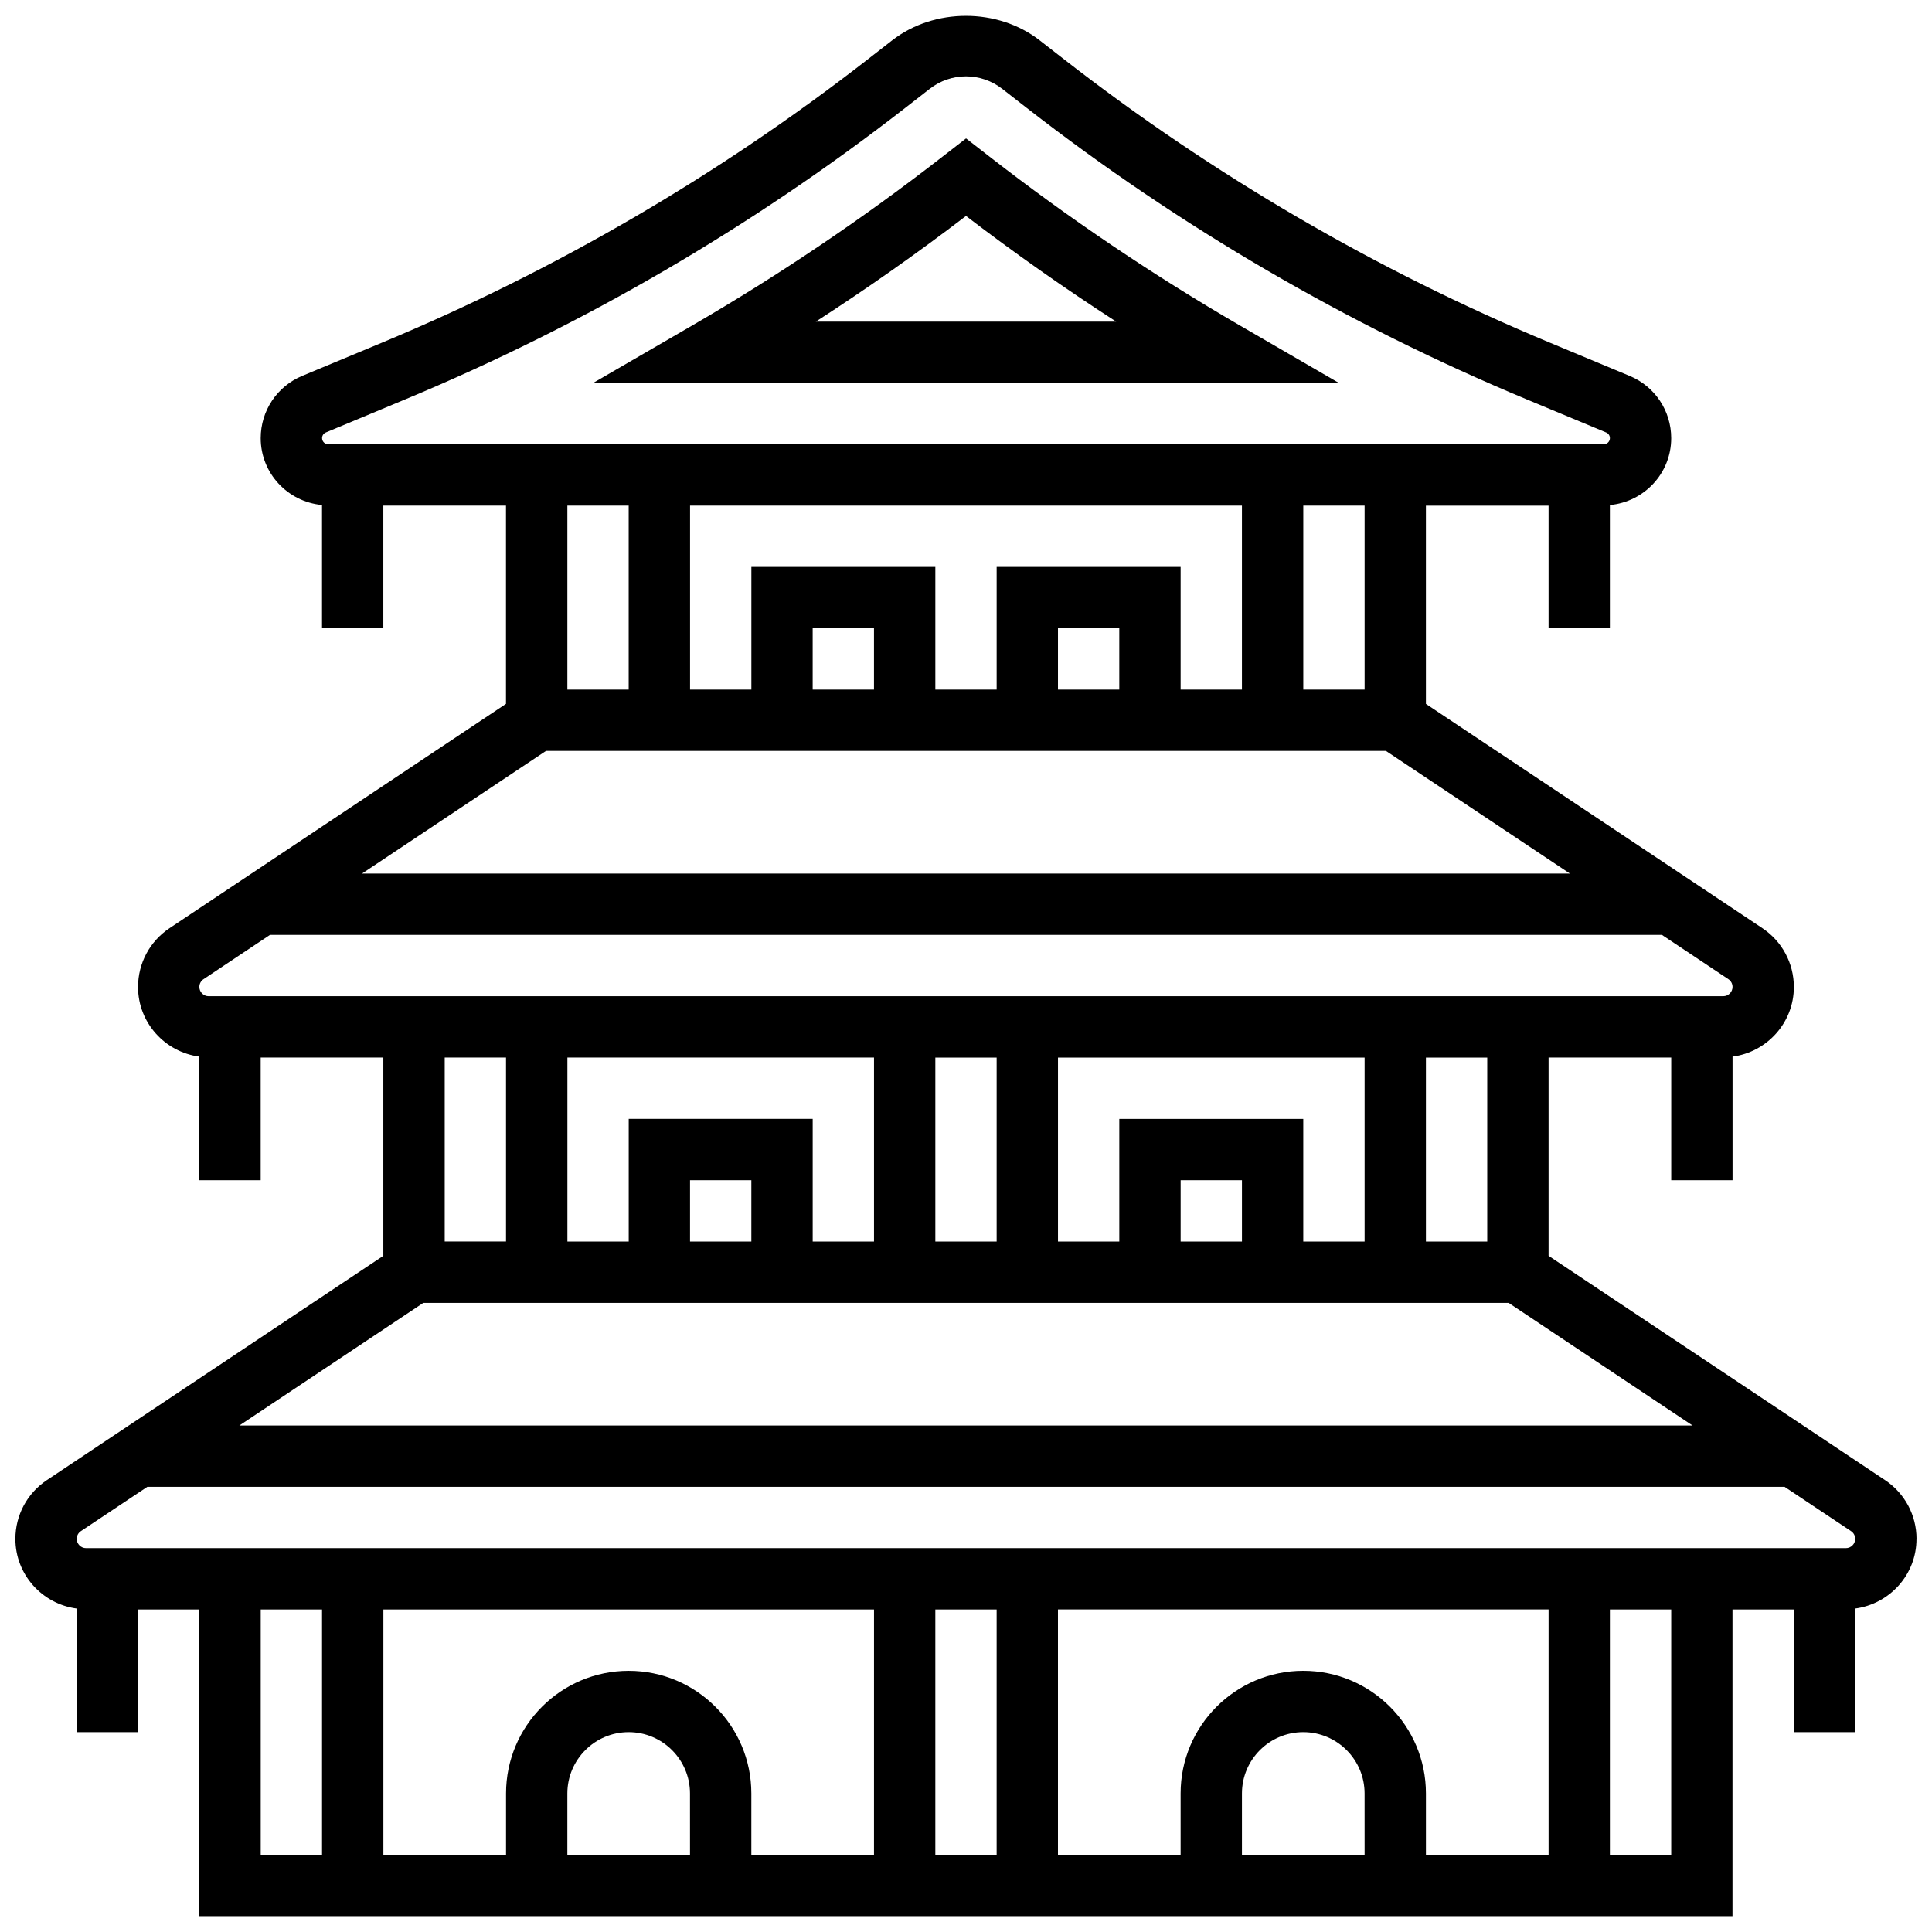 <?xml version="1.0" encoding="UTF-8"?>
<!-- Uploaded to: SVG Repo, www.svgrepo.com, Generator: SVG Repo Mixer Tools -->
<svg width="800px" height="800px" version="1.1" viewBox="144 144 512 512" xmlns="http://www.w3.org/2000/svg">
 <defs>
  <clipPath id="a">
   <path d="m148.09 148.09h503.81v503.81h-503.81z"/>
  </clipPath>
 </defs>
 <g clip-path="url(#a)">
  <path d="m651.9 551.82c0-6.266-3.113-12.09-8.328-15.57l-89.184-59.449v-52.535h32.504v32.504h16.25v-32.754c9.141-1.219 16.25-8.988 16.25-18.461 0-6.266-3.113-12.09-8.328-15.57l-89.18-59.449v-52.535h32.504v32.504h16.25v-32.668c9.086-0.836 16.25-8.41 16.25-17.715 0-7.238-4.316-13.715-11.004-16.496l-21.191-8.832c-45.992-19.16-89.254-44.391-128.59-74.988l-6.59-5.129c-11.109-8.637-27.945-8.637-39.062 0l-6.59 5.129c-39.328 30.594-82.594 55.816-128.59 74.988l-21.191 8.824c-6.672 2.781-10.988 9.258-10.988 16.496 0 9.305 7.168 16.879 16.25 17.715v32.668h16.25v-32.504h32.504v52.535l-89.18 59.457c-5.215 3.477-8.328 9.297-8.328 15.566 0 9.477 7.109 17.242 16.25 18.461v32.754h16.25v-32.504h32.504v52.535l-89.18 59.453c-5.215 3.477-8.328 9.297-8.328 15.57 0 9.477 7.109 17.242 16.25 18.461v32.754h16.25v-32.504h16.25v81.258h406.3v-81.258h16.25v32.504h16.25v-32.754c9.152-1.219 16.262-8.988 16.262-18.461zm-108.1-62.547 48.754 32.504h-385.12l48.754-32.504zm-168.18-65.008v48.754h-16.25v-32.504h-48.754v32.504h-16.25v-48.754zm113.76 48.758v-32.504h-48.754v32.504h-16.25v-48.754h81.258v48.754zm-16.25 0h-16.25v-16.25h16.25zm-65.008 0h-16.25v-48.754h16.25zm-65.008 0h-16.25v-16.25h16.25zm195.02 0h-16.25v-48.754h16.25zm-26.84-130.02 48.754 32.504h-320.11l48.754-32.504zm-38.168-65.008v48.754h-16.25v-32.504h-48.754v32.504h-16.25v-32.504h-48.754v32.504h-16.25v-48.754zm-32.504 48.754h-16.25v-16.25h16.25zm-65.008 0h-16.25v-16.25h16.25zm130.02 0h-16.25v-48.754h16.25zm-275.29-68.137 21.191-8.832c47.324-19.723 91.84-45.676 132.31-77.148l6.59-5.129c2.715-2.113 6.109-3.273 9.555-3.273 3.445 0 6.832 1.16 9.555 3.273l6.59 5.129c40.469 31.473 84.98 57.426 132.31 77.148l21.199 8.832c0.605 0.254 0.996 0.84 0.996 1.496 0 0.895-0.73 1.625-1.625 1.625h-338.04c-0.895 0-1.625-0.73-1.625-1.625-0.004-0.656 0.387-1.242 0.996-1.496zm80.262 19.383v48.754h-16.25v-48.754zm-112.67 125.5 17.617-11.742h368.87l17.617 11.742c0.691 0.457 1.098 1.219 1.098 2.047 0 1.355-1.105 2.461-2.461 2.461l-401.38 0.004c-1.359 0-2.465-1.105-2.465-2.465 0-0.828 0.406-1.59 1.098-2.047zm80.164 20.762v48.754h-16.25v-48.754zm-65.008 146.27h16.25v65.008h-16.25zm292.54 65.008h-32.504v-16.25c0-8.965 7.289-16.25 16.25-16.25 8.965 0 16.25 7.289 16.25 16.25zm-16.254-48.758c-17.926 0-32.504 14.578-32.504 32.504v16.25h-32.504v-65.008h130.02v65.008h-32.504v-16.25c0-17.926-14.578-32.504-32.504-32.504zm-81.258 48.758h-16.25v-65.008h16.25zm-32.504 0h-32.504v-16.25c0-17.926-14.578-32.504-32.504-32.504s-32.504 14.578-32.504 32.504v16.25h-32.504v-65.008h130.02zm-48.758 0h-32.504v-16.25c0-8.965 7.289-16.25 16.25-16.25 8.965 0 16.25 7.289 16.25 16.25zm260.03 0h-16.25v-65.008h16.25zm46.293-81.262h-466.38c-1.359 0-2.465-1.105-2.465-2.461 0-0.828 0.406-1.594 1.098-2.047l17.617-11.742h433.88l17.617 11.742c0.691 0.453 1.098 1.219 1.098 2.047 0 1.355-1.105 2.461-2.465 2.461z"/>
 </g>
 <path d="m472.71 230.33c-23.102-13.398-45.488-28.496-66.543-44.871l-6.152-4.777-6.176 4.785c-21.047 16.375-43.434 31.473-66.535 44.871l-26.125 15.156h197.66zm-112.52-1.09c13.652-8.816 26.961-18.18 39.809-28.012 12.848 9.832 26.164 19.195 39.809 28.012z"/>
</svg>